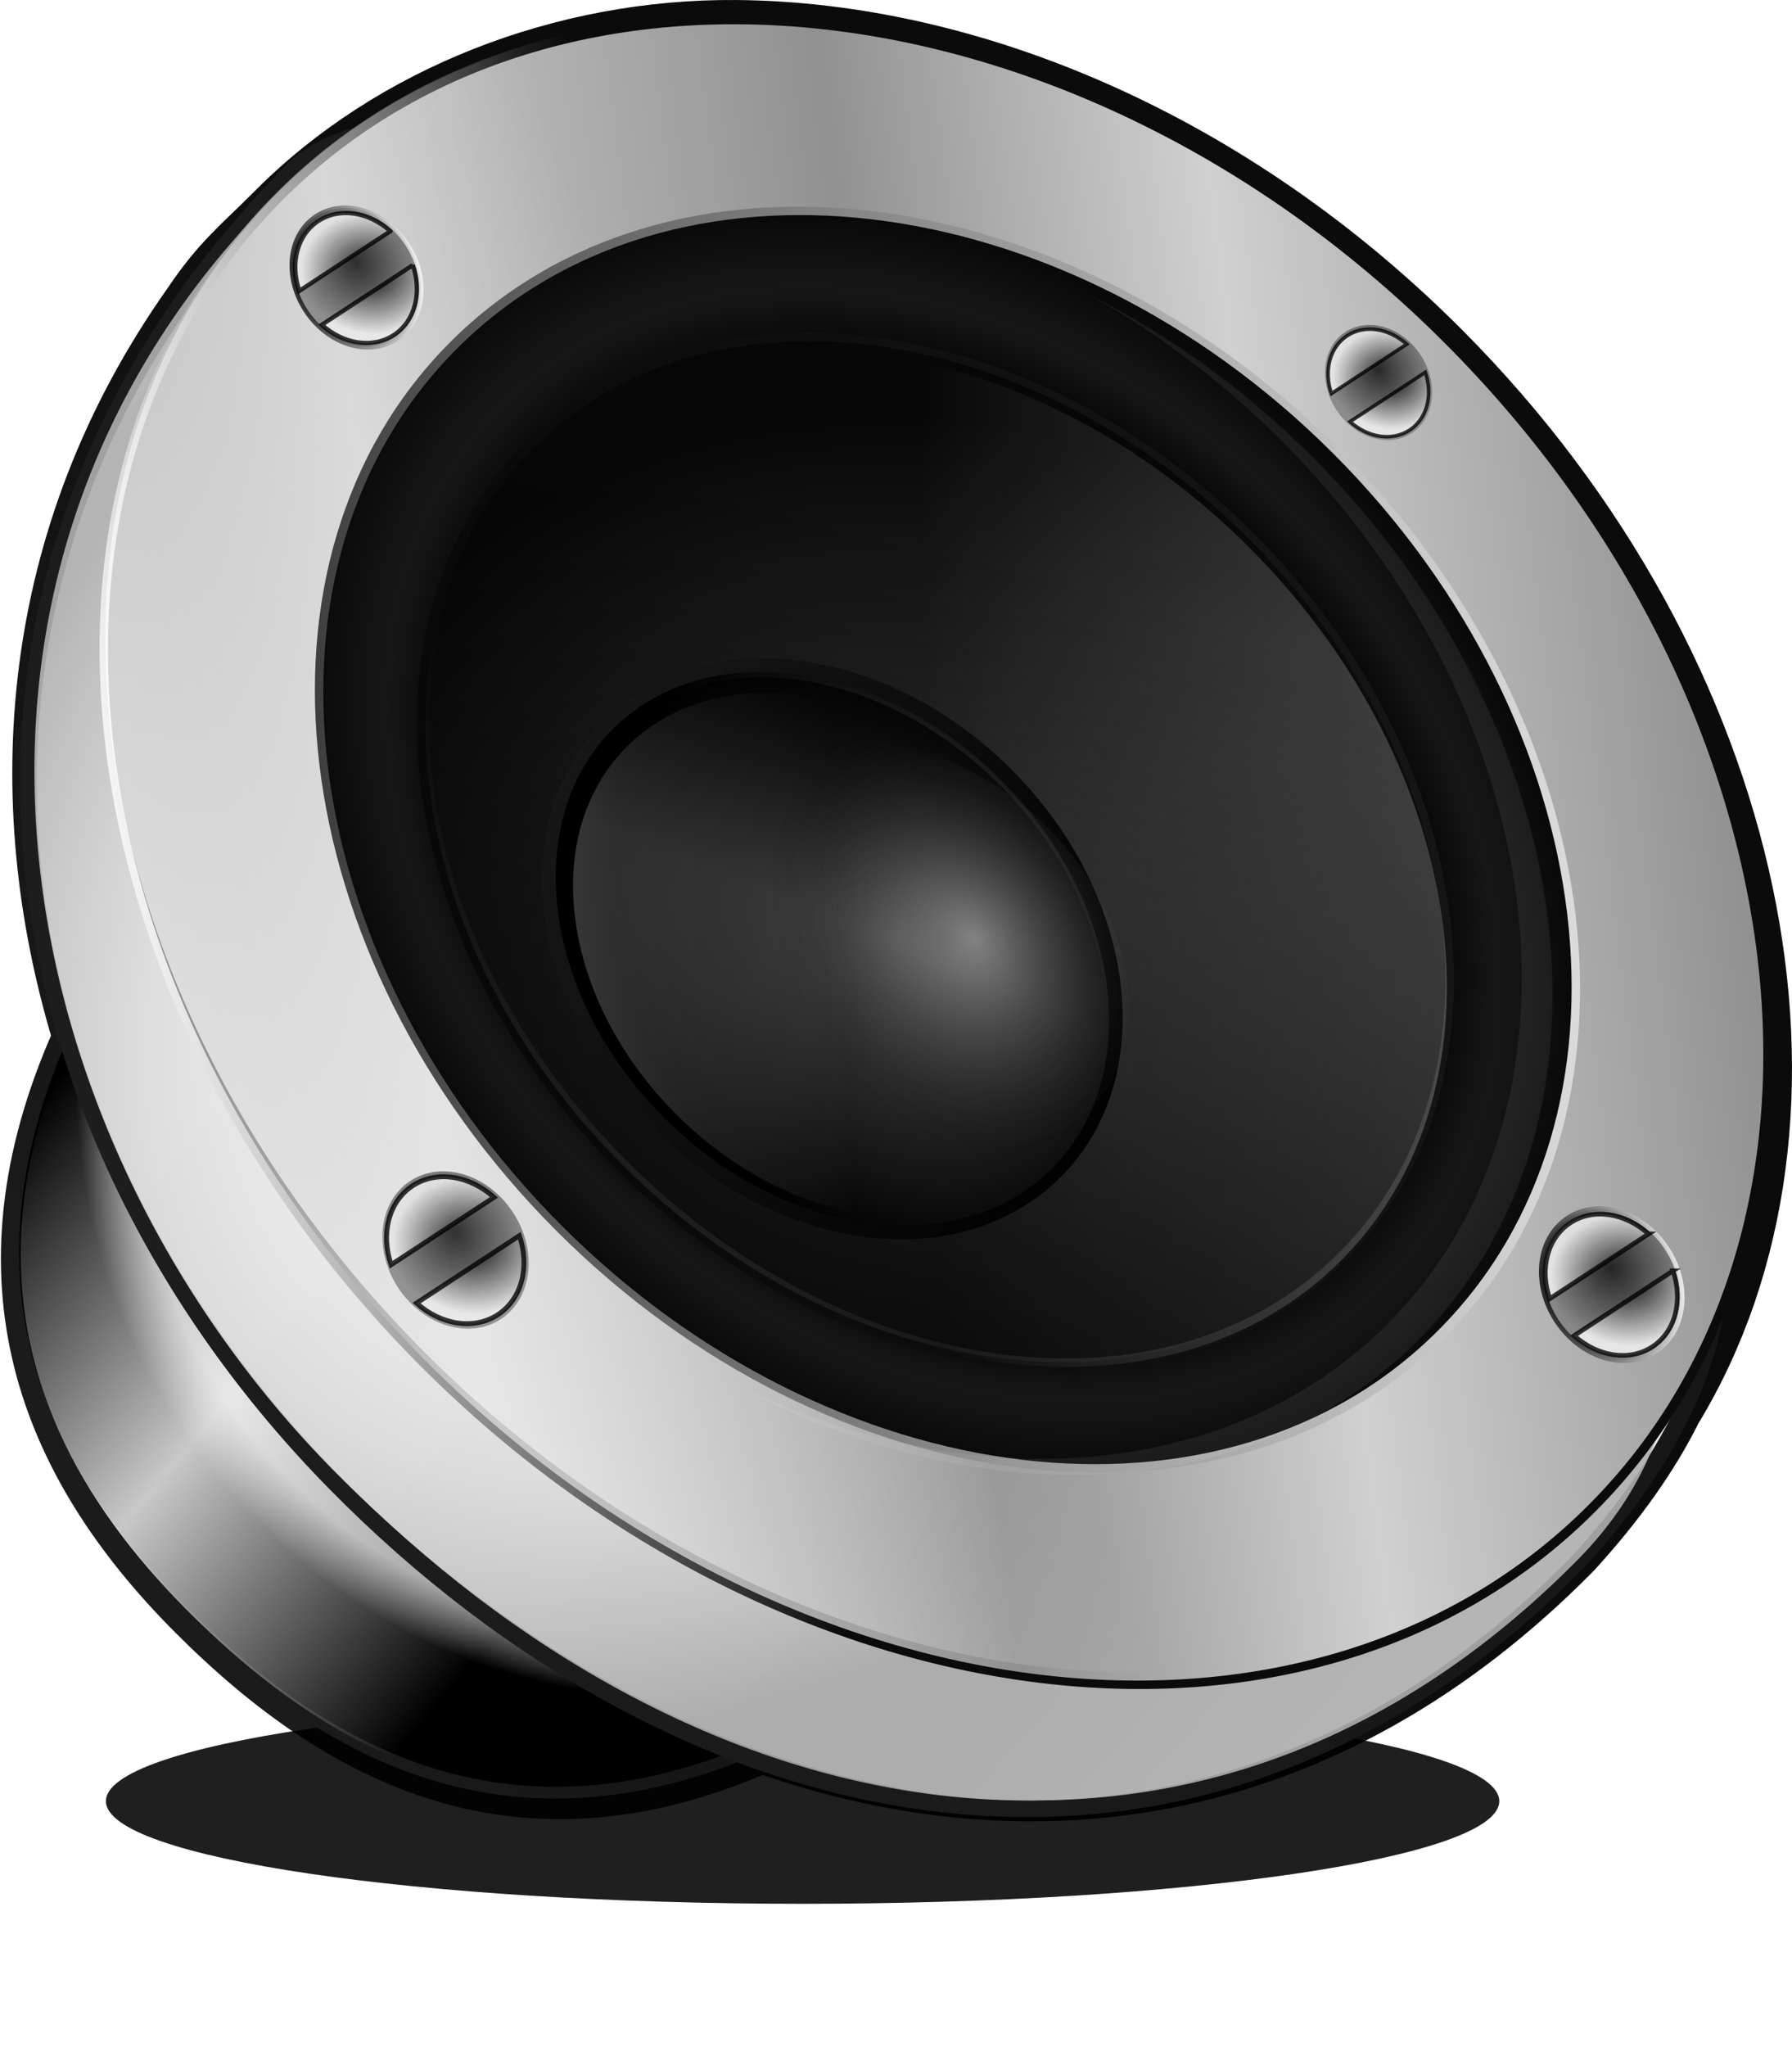 <?xml version="1.0" encoding="UTF-8"?>
<svg version="1.0" viewBox="0 0 432.48 493.72" xmlns="http://www.w3.org/2000/svg" xmlns:xlink="http://www.w3.org/1999/xlink">
<defs>
<linearGradient id="a">
<stop offset="0"/>
<stop stop-color="#fff" offset="1"/>
</linearGradient>
<linearGradient id="e">
<stop stop-color="#fff" offset="0"/>
<stop stop-color="#fff" stop-opacity="0" offset="1"/>
</linearGradient>
<linearGradient id="f">
<stop offset="0"/>
<stop stop-opacity="0" offset="1"/>
</linearGradient>
<linearGradient id="d">
<stop stop-color="#0b0b0b" offset="0"/>
<stop stop-color="#1c1c1c" offset="1"/>
</linearGradient>
<linearGradient id="g" x1="514.06" x2="78.239" y1="-40.462" y2="392.83" gradientUnits="userSpaceOnUse">
<stop stop-color="#3a3a3a" offset="0"/>
<stop stop-color="#d0d0d0" offset=".477"/>
<stop stop-color="#919191" offset=".646"/>
<stop stop-color="#cbcbcb" offset=".875"/>
<stop stop-color="#898989" offset="1"/>
</linearGradient>
<radialGradient id="q" cx="256" cy="257.59" r="225.83" gradientTransform="matrix(1.776 -.002 .001 1.751 -198.97 -191.76)" gradientUnits="userSpaceOnUse">
<stop offset="0"/>
<stop offset=".424"/>
<stop stop-color="#171717" offset=".5"/>
<stop stop-color="#070707" offset=".576"/>
<stop offset="1"/>
</radialGradient>
<linearGradient id="af" x1="227.26" x2="112.84" y1="315.06" y2="440.98" gradientUnits="userSpaceOnUse">
<stop stop-color="#0b0b0b" offset="0"/>
<stop stop-color="#fff" offset="1"/>
</linearGradient>
<linearGradient id="ae" x1="524.69" x2="113.5" y1="101.32" y2="471.69" gradientUnits="userSpaceOnUse">
<stop stop-color="#f5f5f5" offset="0"/>
<stop stop-color="#373737" offset="1"/>
</linearGradient>
<radialGradient id="p" cx="289.61" cy="304.17" r="225.83" gradientTransform="matrix(.967 -.669 .461 1.103 -135 167.43)" gradientUnits="userSpaceOnUse">
<stop stop-color="#3b3b3b" offset="0"/>
<stop stop-color="#212121" offset=".5"/>
<stop stop-color="#070707" offset="1"/>
</radialGradient>
<linearGradient id="ad" x1="453.33" x2="106.59" y1="96.364" y2="443.98" gradientTransform="matrix(.674 .686 -.481 .489 189.01 -33.341)" gradientUnits="userSpaceOnUse">
<stop stop-color="#171717" offset="0"/>
<stop stop-color="#1d1d1d" offset="1"/>
</linearGradient>
<radialGradient id="o" cx="261.02" cy="187.4" r="54.533" gradientTransform="matrix(1.015 .254 -.262 .655 46.246 8.214)" gradientUnits="userSpaceOnUse">
<stop stop-color="#4c4c4c" offset="0"/>
<stop offset="1"/>
</radialGradient>
<radialGradient id="n" cx="261.02" cy="187.4" r="54.533" gradientTransform="matrix(1.015 .254 -.262 .655 46.246 8.214)" gradientUnits="userSpaceOnUse">
<stop stop-color="#fff" offset="0"/>
<stop stop-opacity="0" offset="1"/>
</radialGradient>
<filter id="aj" x="-.094" y="-.147" width="1.187" height="1.295" color-interpolation-filters="sRGB">
<feGaussianBlur stdDeviation="4.177"/>
</filter>
<linearGradient id="ac" x1="310.16" x2="200.84" y1="182.64" y2="226.58" gradientUnits="userSpaceOnUse">
<stop offset="0"/>
<stop stop-color="#181818" offset="1"/>
</linearGradient>
<linearGradient id="ab" x1="235.12" x2="248.56" y1="220.15" y2="255.93" gradientUnits="userSpaceOnUse" xlink:href="#f"/>
<filter id="ai" x="-.155" y="-.232" width="1.31" height="1.464" color-interpolation-filters="sRGB">
<feGaussianBlur stdDeviation="5.846"/>
</filter>
<linearGradient id="aa" x1="235.12" x2="260.27" y1="220.15" y2="279.33" gradientUnits="userSpaceOnUse" xlink:href="#f"/>
<linearGradient id="z" x1="117.12" x2="528.88" y1="519.55" y2="-43.109" gradientUnits="userSpaceOnUse">
<stop stop-color="#060606" offset="0"/>
<stop stop-color="#1a1a1a" offset="1"/>
</linearGradient>
<linearGradient id="y" x1="188.22" x2="248.56" y1="332.19" y2="255.93" gradientUnits="userSpaceOnUse">
<stop stop-color="#fff" offset="0"/>
<stop stop-color="#fff" stop-opacity="0" offset="1"/>
</linearGradient>
<filter id="ah" color-interpolation-filters="sRGB">
<feGaussianBlur stdDeviation="7.647"/>
</filter>
<linearGradient id="x" x1="284.25" x2="250.21" y1="217.58" y2="259.25" gradientUnits="userSpaceOnUse" xlink:href="#e"/>
<linearGradient id="w" x1="29.712" x2="482.28" y1="239.86" y2="224.68" gradientTransform="matrix(.674 .686 -.481 .489 189.01 -33.341)" gradientUnits="userSpaceOnUse">
<stop stop-color="#fafafa" offset="0"/>
<stop stop-color="#e2e2e2" offset="0"/>
<stop stop-color="#969696" offset=".821"/>
<stop stop-color="#e8e8e8" offset="1"/>
</linearGradient>
<linearGradient id="v" x1="345.93" x2="256" y1="23.43" y2="495.62" gradientUnits="userSpaceOnUse" xlink:href="#d"/>
<linearGradient id="u" x1="345.93" x2="256" y1="23.43" y2="495.62" gradientTransform="matrix(.429 .429 -.401 .401 171.41 110.63)" gradientUnits="userSpaceOnUse" xlink:href="#d"/>
<linearGradient id="t" x1="235.12" x2="248.56" y1="220.15" y2="255.93" gradientUnits="userSpaceOnUse" xlink:href="#e"/>
<radialGradient id="m" cx="223.23" cy="289.86" r="145.4" gradientTransform="matrix(1 0 0 1.022 -10 -15.249)" gradientUnits="userSpaceOnUse">
<stop offset="0"/>
<stop stop-color="#969696" offset=".91"/>
<stop offset="1"/>
</radialGradient>
<linearGradient id="s" x1="107.67" x2="237.29" y1="244.92" y2="353.57" gradientTransform="matrix(.99 0 0 .991 -6.359 -6.75)" gradientUnits="userSpaceOnUse">
<stop stop-color="#fff" stop-opacity="0" offset="0"/>
<stop stop-color="#fff" offset=".485"/>
<stop stop-color="#fff" stop-opacity="0" offset="1"/>
</linearGradient>
<radialGradient id="l" cx="273.28" cy="228.48" r="199.67" gradientTransform="matrix(1.037 -.936 .61 .693 -157.85 303.58)" gradientUnits="userSpaceOnUse">
<stop offset="0"/>
<stop stop-color="#fff" offset=".5"/>
<stop stop-color="#e0e0e0" offset=".75"/>
<stop stop-color="#b0b0b0" offset="1"/>
</radialGradient>
<radialGradient id="b" cx="-134.62" cy="76.625" r="29.875" gradientUnits="userSpaceOnUse">
<stop offset="0"/>
<stop stop-color="#7c7c7c" offset="1"/>
</radialGradient>
<radialGradient id="k" cx="-139.96" cy="94.627" r="29.875" gradientTransform="matrix(-.569 -.072 .062 -.483 53.743 121.53)" gradientUnits="userSpaceOnUse" xlink:href="#a"/>
<filter id="ag" x="-.076" y="-.7" width="1.152" height="2.4" color-interpolation-filters="sRGB">
<feGaussianBlur stdDeviation="10.062"/>
</filter>
<linearGradient id="c" x1="-143.95" x2="-114.8" y1="106.97" y2="53.777" gradientUnits="userSpaceOnUse" xlink:href="#a"/>
<radialGradient id="j" cx="-139.96" cy="94.627" r="29.875" gradientTransform="matrix(-.618 -.078 .067 -.525 349.62 367.35)" gradientUnits="userSpaceOnUse" xlink:href="#a"/>
<radialGradient id="i" cx="-139.96" cy="94.627" r="29.875" gradientTransform="matrix(-.643 -.082 .07 -.546 67.087 360.5)" gradientUnits="userSpaceOnUse" xlink:href="#a"/>
<radialGradient id="h" cx="-139.96" cy="94.627" r="29.875" gradientTransform="matrix(-.471 -.06 .051 -.4 314.59 140.87)" gradientUnits="userSpaceOnUse" xlink:href="#a"/>
<linearGradient id="r" x1="345.93" x2="256" y1="23.43" y2="495.62" gradientTransform="matrix(.429 .431 -.401 .403 172.42 111.26)" gradientUnits="userSpaceOnUse" xlink:href="#d"/>
</defs>
<g transform="translate(-49.519 -19.933)">
<path d="m227.08 23.948c-42.3-0.33-84.47 15.982-113.21 44.875-8.28 8.323-13.311 12.035-20.624 22.923-40.375 57.128-44.281 121.25-27.155 178.22-26.017 58.738-8.198 103.93 28.28 140.6 36.825 37.019 80.858 58.392 139.09 33.171 65.845 23.156 137.62 13.292 197.83-47.747 11.001-12.024 19.053-23.546 24.624-34.711 43.39-71.45 21.83-180.33-56.13-258.71-50.9-51.16-114.75-78.17-172.71-78.622z" color="#000000" stroke="url(#r)" stroke-width="8.021"/>
<path transform="matrix(1.06 0 0 1.435 -114.14 -249.15)" d="m495.75 490.25c0 9.527-71.019 17.25-158.62 17.25-87.606 0-158.62-7.723-158.62-17.25s71.019-17.25 158.62-17.25c87.606 0 158.62 7.723 158.62 17.25z" filter="url(#ag)" opacity=".935"/>
<path d="m320.19 376.71c-104.93 105.79-173.46 85.07-226.84 31.7-53.375-53.38-66.769-124.88 38.59-230.24 49.89-49.89 83.65 1.245 137.03 54.621 53.376 53.376 99.987 92.946 51.22 143.92z" color="#000000" fill="url(#m)" stroke="url(#u)" stroke-width="2.825"/>
<path d="m319.17 376.93c-103.83 104.85-171.65 84.31-224.47 31.41-52.822-52.9-66.076-123.76 38.18-228.18 49.37-49.445 82.779 1.234 135.6 54.134 52.82 52.901 98.945 92.118 50.686 142.64z" color="#000000" fill="url(#s)" opacity=".784"/>
<path transform="matrix(.432 .432 -.401 .401 236.97 39.77)" d="m481.33 256c0 124.45-100.88 225.33-225.33 225.33s-225.33-100.88-225.33-225.33c-3e-3 -124.45 100.88-225.33 225.33-225.33 124.45-3e-3 225.33 100.88 225.33 225.33z" color="#000000" fill="url(#g)" stroke="url(#v)" stroke-width="4.799"/>
<path d="m430.27 396.77c-94 95.6-216.1 66.06-299.97-19.25-83.883-85.31-108.16-217.78-10.27-316.38 31.124-31.35 143 10.772 226.88 96.079 83.879 85.307 166.4 148.49 83.366 239.55z" color="#000000" fill="url(#w)" stroke="url(#ad)" stroke-width="4.017"/>
<path d="m430.09 396.33c-93.65 94.49-216.04 63.05-299.6-21.27-83.572-84.31-107.47-225.87-4.84-317.13 77.609 1.206 137.07 15.079 220.64 99.394 83.567 84.315 143.37 178.91 83.804 239.01z" color="#000000" fill="url(#l)" opacity=".9"/>
<path transform="matrix(.708 .708 -.548 .548 234.37 -96.005)" d="m479.57 256c0 124.45-100.1 225.33-223.57 225.33s-223.57-100.88-223.57-225.33c3e-3 -124.45 100.1-225.33 223.57-225.33 123.47-3e-3 223.57 100.88 223.57 225.33z" color="#000000" fill="url(#g)" stroke="url(#af)" stroke-width="2.271"/>
<path transform="matrix(3.49 3.494 4.037 -4.042 -1649.3 393.88)" d="m296.36 259.25c0 16.707-20.195 30.25-45.108 30.25-24.912 0-45.108-13.543-45.108-30.25s20.195-30.25 45.108-30.25c24.912 0 45.108 13.543 45.108 30.25z" fill="url(#t)" opacity=".918"/>
<path transform="matrix(.529 .529 -.416 .416 249.25 -19.477)" d="m481.33 256c0 124.45-100.88 225.33-225.33 225.33s-225.33-100.88-225.33-225.33c-3e-3 -124.45 100.88-225.33 225.33-225.33 124.45-3e-3 225.33 100.88 225.33 225.33z" color="#000000" fill="url(#q)" stroke="url(#ae)" stroke-width="3.013"/>
<path transform="matrix(.435 .435 -.338 .338 250.44 27.437)" d="m481.33 256c0 124.45-100.88 225.33-225.33 225.33s-225.33-100.88-225.33-225.33c-3e-3 -124.45 100.88-225.33 225.33-225.33 124.45-3e-3 225.33 100.88 225.33 225.33z" color="#000000" fill="url(#p)" stroke="url(#z)" stroke-width="3.686"/>
<path transform="matrix(2.145 2.145 -2.478 2.478 379.55 -954.4)" d="m296.5 259.25c0 16.707-20.259 30.25-45.25 30.25s-45.25-13.543-45.25-30.25 20.259-30.25 45.25-30.25 45.25 13.543 45.25 30.25z" fill="url(#x)" opacity=".328"/>
<path transform="matrix(-2.145 -2.145 2.478 -2.478 172.2 1406.3)" d="m296.5 259.25c0 16.707-20.259 30.25-45.25 30.25s-45.25-13.543-45.25-30.25 20.259-30.25 45.25-30.25 45.25 13.543 45.25 30.25z" fill="url(#aa)" filter="url(#ai)" opacity=".806"/>
<path transform="matrix(1.01 1.01 -1.234 1.234 245.32 -262.25)" d="m309 205c0 18.778-23.953 34-53.5 34s-53.5-15.222-53.5-34 23.953-34 53.5-34 53.5 15.222 53.5 34z" fill="url(#o)" stroke="url(#ac)" stroke-width="2.067"/>
<path transform="matrix(1.111 1.111 -1.268 1.268 300.64 -357.55)" d="m296.5 259.25c0 16.707-20.259 30.25-45.25 30.25s-45.25-13.543-45.25-30.25 20.259-30.25 45.25-30.25 45.25 13.543 45.25 30.25z" fill="url(#y)" opacity=".547"/>
<path transform="matrix(1.164 1.164 -1.328 1.328 302.51 -387.24)" d="m296.5 259.25c0 16.707-20.259 30.25-45.25 30.25s-45.25-13.543-45.25-30.25 20.259-30.25 45.25-30.25 45.25 13.543 45.25 30.25z" fill="url(#ab)"/>
<path transform="matrix(.734 .734 -.845 .845 259.13 -112.71)" d="m309 205c0 18.778-23.953 34-53.5 34s-53.5-15.222-53.5-34 23.953-34 53.5-34 53.5 15.222 53.5 34z" fill="url(#n)" filter="url(#aj)" opacity=".629"/>
<path transform="matrix(.707 .707 -.707 .707 242.11 -103.38)" d="m253 77.344c-23.409 0-45.7 3.742-65.969 10.531 18.081-5.21 37.602-8.031 57.969-8.031 93.105-1e-6 168.66 59.423 168.66 132.66 0 54.783-42.28 101.86-102.56 122.09 64.5-18.63 110.56-67.41 110.56-124.59 0-73.23-75.56-132.66-168.66-132.66z" color="#000000" fill="#fff" filter="url(#ah)" opacity=".256"/>
<path transform="matrix(.336 .51 -.424 .279 213.11 130.43)" d="m-100.5 80.375c0 15.947-12.928 28.875-28.875 28.875s-28.875-12.928-28.875-28.875 12.928-28.875 28.875-28.875 28.875 12.928 28.875 28.875z" fill="url(#b)" opacity=".784" stroke="url(#c)" stroke-width="2"/>
<path d="m143.72 75.698c-5.167-4.642-12.223-5.845-17.382-2.464-5.159 3.381-6.83 10.303-4.577 16.855l21.959-14.391zm5.426 8.186-21.959 14.391c5.167 4.642 12.223 5.845 17.382 2.464 5.159-3.381 6.83-10.303 4.577-16.855z" fill="url(#k)" opacity=".784" stroke="#000" stroke-width="1.043"/>
<path transform="matrix(.278 .422 -.351 .231 446.4 148.23)" d="m-100.5 80.375c0 15.947-12.928 28.875-28.875 28.875s-28.875-12.928-28.875-28.875 12.928-28.875 28.875-28.875 28.875 12.928 28.875 28.875z" fill="url(#b)" opacity=".784" stroke="url(#c)" stroke-width="2"/>
<path d="m389.01 102.96c-4.273-3.84-10.109-4.834-14.376-2.038-4.267 2.796-5.649 8.521-3.786 13.94l18.162-11.902zm4.487 6.77-18.162 11.902c4.273 3.839 10.109 4.834 14.376 2.038 4.267-2.796 5.649-8.521 3.786-13.94z" fill="url(#h)" opacity=".784" stroke="#000" stroke-width=".863"/>
<path transform="matrix(.365 .554 -.461 .304 522.77 377.02)" d="m-100.5 80.375c0 15.947-12.928 28.875-28.875 28.875s-28.875-12.928-28.875-28.875 12.928-28.875 28.875-28.875 28.875 12.928 28.875 28.875z" fill="url(#b)" opacity=".784" stroke="url(#c)" stroke-width="2"/>
<path d="m447.38 317.55c-5.613-5.044-13.28-6.35-18.884-2.677-5.605 3.673-7.42 11.194-4.973 18.312l23.858-15.635zm5.895 8.894-23.858 15.635c5.613 5.044 13.28 6.35 18.884 2.677 5.605-3.673 7.42-11.194 4.973-18.312z" fill="url(#j)" opacity=".784" stroke="#000" stroke-width="1.133"/>
<path transform="matrix(.38 .576 -.479 .316 247.12 370.55)" d="m-100.5 80.375c0 15.947-12.928 28.875-28.875 28.875s-28.875-12.928-28.875-28.875 12.928-28.875 28.875-28.875 28.875 12.928 28.875 28.875z" fill="url(#b)" opacity=".784" stroke="url(#c)" stroke-width="2"/>
<path d="m168.73 308.72c-5.837-5.244-13.808-6.603-19.636-2.784-5.828 3.819-7.716 11.639-5.171 19.041l24.807-16.257zm6.129 9.248-24.807 16.257c5.837 5.244 13.808 6.603 19.636 2.784 5.828-3.819 7.716-11.639 5.171-19.041z" fill="url(#i)" opacity=".784" stroke="#000" stroke-width="1.179"/>
</g>
</svg>
